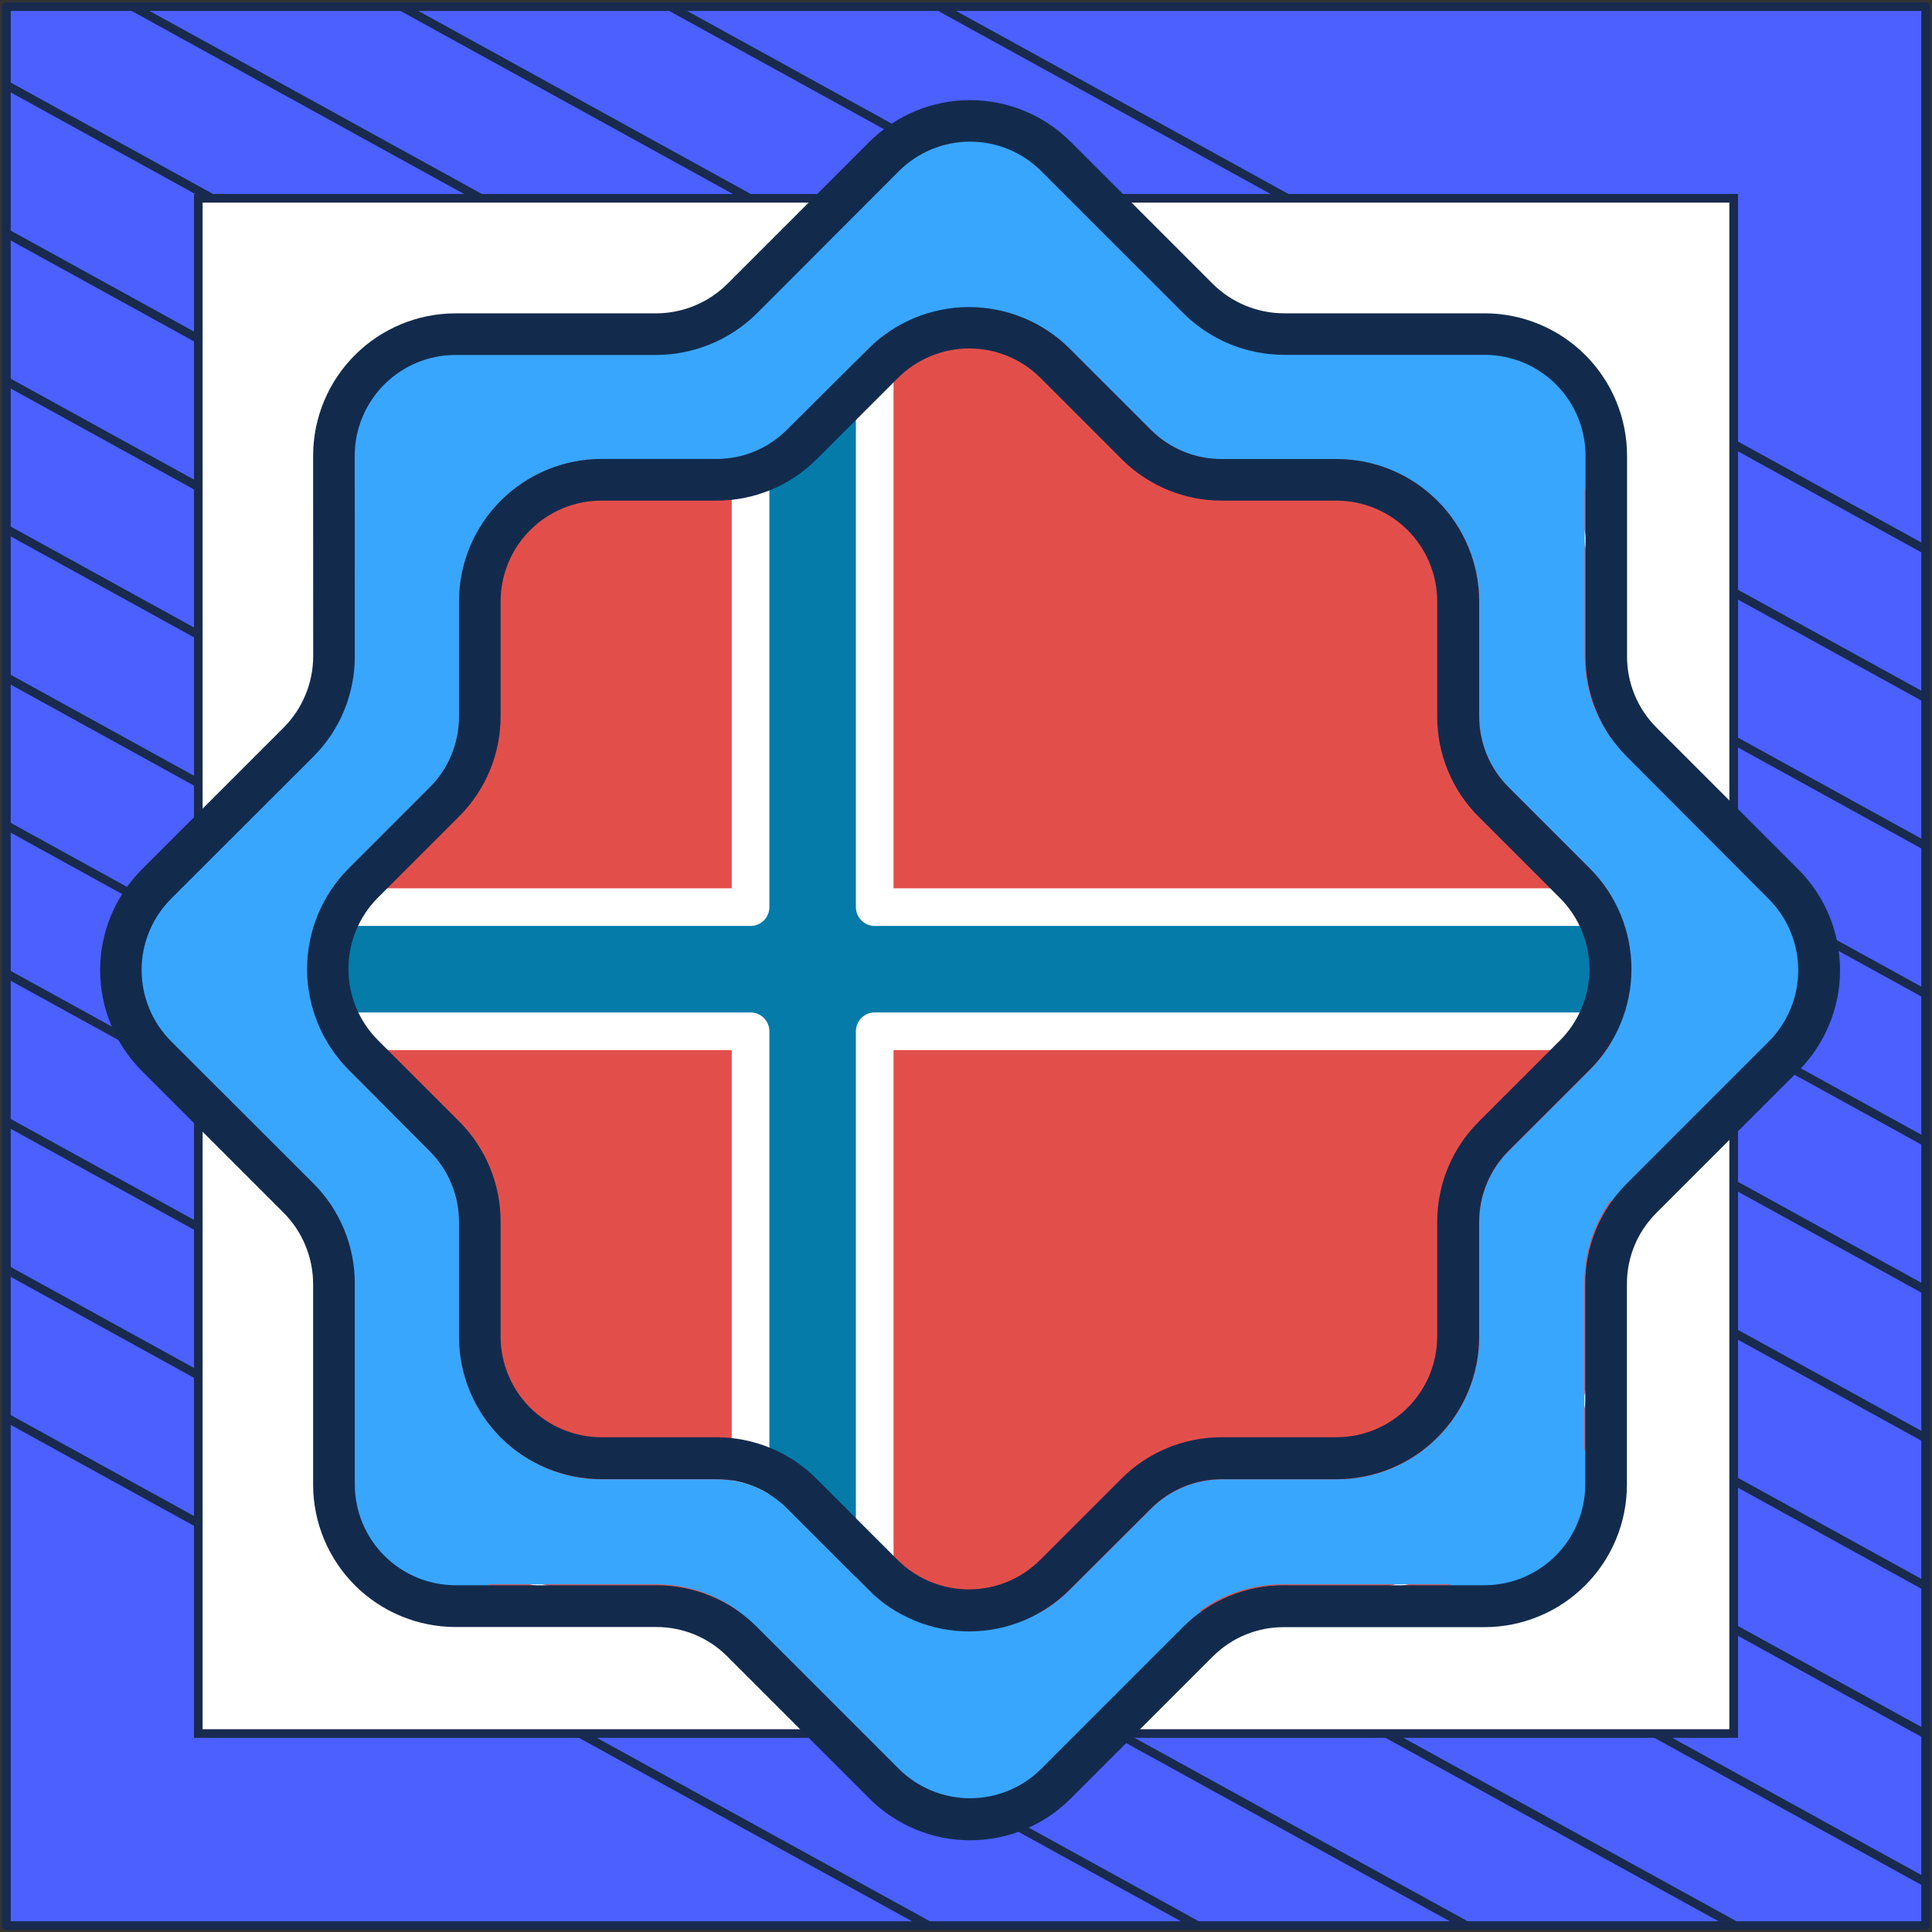 <?xml version="1.0" encoding="UTF-8"?> <svg xmlns="http://www.w3.org/2000/svg" width="302" height="302" viewBox="0 0 302 302" fill="none"><rect x="0" y="0" width="302" height="302" fill="#333333" stroke="none"/><path d="M301 1.038H1V301H301V1.038Z" fill="#4B60FF" stroke="#182A4D" stroke-width="1.346" stroke-linejoin="round"></path><mask id="mask0_57_2" style="mask-type:luminance" maskUnits="userSpaceOnUse" x="1" y="1" width="300" height="300"><path d="M301 1H1V300.962H301V1Z" fill="white"></path></mask><g mask="url(#mask0_57_2)"><path d="M-285.023 64.085L219.795 342.085" stroke="#182A4D" stroke-width="1.346" stroke-miterlimit="10"></path><path d="M-263.954 52.544L240.932 330.581" stroke="#182A4D" stroke-width="1.346" stroke-miterlimit="10"></path><path d="M-242.819 41.04L261.999 319.04" stroke="#182A4D" stroke-width="1.346" stroke-miterlimit="10"></path><path d="M-221.682 29.536L283.136 307.536" stroke="#182A4D" stroke-width="1.346" stroke-miterlimit="10"></path><path d="M-200.545 18.032L304.272 296.032" stroke="#182A4D" stroke-width="1.346" stroke-miterlimit="10"></path><path d="M-179.41 6.528L325.409 284.528" stroke="#182A4D" stroke-width="1.346" stroke-miterlimit="10"></path><path d="M-158.273 -5.014L346.545 273.024" stroke="#182A4D" stroke-width="1.346" stroke-miterlimit="10"></path><path d="M-137.205 -16.517L367.613 261.483" stroke="#182A4D" stroke-width="1.346" stroke-miterlimit="10"></path><path d="M-116.069 -28.021L388.749 249.979" stroke="#182A4D" stroke-width="1.346" stroke-miterlimit="10"></path><path d="M-94.932 -39.525L409.886 238.475" stroke="#182A4D" stroke-width="1.346" stroke-miterlimit="10"></path><path d="M-73.796 -51.029L431.023 226.971" stroke="#182A4D" stroke-width="1.346" stroke-miterlimit="10"></path><path d="M-52.659 -62.533L452.159 215.467" stroke="#182A4D" stroke-width="1.346" stroke-miterlimit="10"></path><path d="M-31.591 -74.075L473.227 203.963" stroke="#182A4D" stroke-width="1.346" stroke-miterlimit="10"></path><path d="M-10.454 -85.579L494.363 192.422" stroke="#182A4D" stroke-width="1.346" stroke-miterlimit="10"></path></g><path d="M271 31H31V270.975H271V31Z" fill="white" stroke="#182A4D" stroke-width="1.346" stroke-miterlimit="10"></path><path d="M256.641 187.276L278.857 165.087C282.419 161.524 284.421 156.692 284.421 151.654C284.421 146.616 282.419 141.784 278.857 138.222L256.641 116.005C254.876 114.24 253.477 112.145 252.522 109.84C251.567 107.534 251.076 105.063 251.076 102.567V71.215C251.076 66.176 249.074 61.344 245.512 57.782C241.949 54.219 237.117 52.217 232.078 52.217H200.699C198.203 52.218 195.732 51.726 193.426 50.771C191.121 49.816 189.025 48.417 187.261 46.652L165.071 24.463C161.509 20.901 156.677 18.899 151.639 18.899C146.601 18.899 141.769 20.901 138.206 24.463L115.99 46.679C114.225 48.444 112.13 49.844 109.824 50.798C107.518 51.753 105.047 52.245 102.551 52.244H71.199C66.161 52.244 61.329 54.246 57.766 57.809C54.203 61.371 52.202 66.204 52.202 71.242V102.621C52.202 105.117 51.711 107.588 50.756 109.894C49.801 112.2 48.401 114.295 46.637 116.059L24.448 138.276C20.885 141.838 18.884 146.67 18.884 151.709C18.884 156.747 20.885 161.579 24.448 165.141L46.664 187.33C48.428 189.095 49.828 191.19 50.783 193.496C51.738 195.802 52.229 198.273 52.229 200.769V232.148C52.229 237.186 54.23 242.019 57.793 245.581C61.356 249.144 66.188 251.146 71.226 251.146H102.606C105.101 251.145 107.572 251.637 109.878 252.591C112.184 253.546 114.279 254.946 116.044 256.71L138.26 278.927C141.823 282.489 146.655 284.491 151.693 284.491C156.731 284.491 161.563 282.489 165.126 278.927L187.315 256.71C189.08 254.946 191.175 253.546 193.48 252.591C195.786 251.637 198.257 251.145 200.753 251.146H232.132C237.171 251.146 242.003 249.144 245.566 245.581C249.128 242.019 251.13 237.186 251.13 232.148V200.715C251.115 195.682 253.097 190.849 256.641 187.276Z" fill="#39A6FE"></path><path d="M207.963 51.121H95.037C70.782 51.121 51.12 70.782 51.12 95.037V207.964C51.12 232.218 70.782 251.879 95.036 251.879H207.963C232.217 251.879 251.879 232.218 251.879 207.964V95.037C251.879 70.782 232.217 51.121 207.963 51.121Z" fill="#E24F4B"></path><path d="M251.879 141.797H136.73V51.121H117.323V141.797H51.12V161.203H117.323V251.879H136.73V161.203H251.879V141.797Z" fill="#047BA9"></path><path d="M207.964 54.062L95.037 54.062C69.2 54.062 54.062 69.2 54.062 95.037L54.062 207.963C54.062 233.8 69.2 248.938 95.036 248.938H207.963C233.8 248.938 248.938 233.8 248.938 207.963V95.037C248.938 69.2 233.8 54.062 207.964 54.062ZM248.938 95.037V138.856H139.671V54.062L207.964 54.062C230.557 54.062 248.938 72.443 248.938 95.037ZM95.037 54.062H114.383V138.856H54.062V95.037C54.062 72.443 72.443 54.062 95.037 54.062ZM54.062 207.963L54.062 164.144H114.382V248.938H95.036C72.443 248.938 54.062 230.557 54.062 207.963ZM207.963 248.938H139.671V164.144L225.111 164.143V158.262L136.73 158.263C135.105 158.263 133.789 159.58 133.789 161.204V248.939H120.264V161.203C120.264 159.579 118.948 158.263 117.324 158.263H54.062V144.738H117.323C118.948 144.738 120.264 143.421 120.264 141.797V54.062H133.789V141.797C133.789 143.421 135.105 144.737 136.729 144.737H248.938V158.262H225.111V163.81V164.143H248.938V207.963C248.938 230.557 230.557 248.938 207.963 248.938Z" fill="white"></path><path fill-rule="evenodd" clip-rule="evenodd" d="M55.312 75.481L55.323 102.449C55.33 105.368 54.76 108.26 53.644 110.957C52.528 113.654 50.888 116.103 48.82 118.163L26.604 140.352C23.656 143.308 22 147.313 22 151.488C22 155.662 23.656 159.667 26.604 162.623L48.82 184.812C50.888 186.872 52.528 189.321 53.644 192.019C54.76 194.716 55.33 197.607 55.323 200.526V231.905C55.327 236.082 56.988 240.086 59.941 243.039C62.894 245.992 66.898 247.653 71.075 247.657H102.454C105.373 247.65 108.264 248.221 110.961 249.337C113.658 250.453 116.107 252.092 118.168 254.16L140.357 276.349C143.313 279.297 147.317 280.953 151.492 280.953C155.667 280.953 159.672 279.297 162.627 276.349L184.817 254.16C186.877 252.092 189.326 250.452 192.023 249.336C194.72 248.22 197.612 247.65 200.531 247.657H231.91C236.086 247.653 240.09 245.992 243.044 243.039C245.997 240.086 247.658 236.082 247.662 231.905V200.569C247.653 197.65 248.223 194.759 249.34 192.061C250.456 189.364 252.096 186.915 254.164 184.855L276.348 162.666C279.296 159.71 280.952 155.706 280.952 151.531C280.952 147.356 279.296 143.352 276.348 140.396L254.208 118.19C252.14 116.13 250.501 113.68 249.385 110.983C248.269 108.286 247.698 105.395 247.705 102.476V71.075C247.7 66.9 246.038 62.897 243.085 59.945C240.132 56.993 236.129 55.333 231.953 55.329H200.558C194.669 55.311 189.024 52.975 184.844 48.826L162.638 26.626C161.178 25.16 159.443 23.997 157.532 23.203C155.621 22.409 153.572 22 151.503 22C149.434 22 147.385 22.409 145.474 23.203C143.563 23.997 141.828 25.16 140.368 26.626L118.179 48.843C113.998 52.989 108.353 55.325 102.465 55.345H71.064C66.888 55.349 62.885 57.01 59.932 59.962C56.979 62.913 55.318 66.916 55.312 71.092V75.481ZM142.997 253.359C145.694 254.475 148.585 255.047 151.503 255.043C154.422 255.046 157.313 254.473 160.009 253.357C162.706 252.24 165.156 250.601 167.217 248.535L179.924 235.861C181.382 234.393 183.117 233.23 185.029 232.438C186.94 231.647 188.99 231.243 191.059 231.25H208.984C214.882 231.242 220.537 228.896 224.708 224.725C228.879 220.554 231.225 214.899 231.233 209.001V191.07C231.226 188.999 231.63 186.946 232.423 185.032C233.215 183.117 234.38 181.38 235.849 179.919L248.529 167.245C252.702 163.071 255.047 157.411 255.047 151.509C255.047 145.607 252.702 139.947 248.529 135.773L235.849 123.094C234.382 121.635 233.219 119.9 232.427 117.989C231.635 116.077 231.231 114.028 231.238 111.959V94.034C231.231 88.135 228.885 82.48 224.714 78.309C220.543 74.138 214.888 71.792 208.989 71.785H191.059C188.988 71.798 186.936 71.4 185.02 70.613C183.105 69.826 181.365 68.666 179.902 67.201L167.217 54.521C163.043 50.365 157.393 48.032 151.503 48.032C145.613 48.032 139.963 50.365 135.789 54.521L123.082 67.163C121.624 68.63 119.889 69.794 117.977 70.585C116.066 71.377 114.016 71.781 111.947 71.774H94.022C88.124 71.781 82.469 74.128 78.298 78.299C74.127 82.469 71.781 88.124 71.773 94.023V111.959C71.788 114.03 71.39 116.084 70.603 118C69.816 119.917 68.655 121.657 67.189 123.121L54.51 135.801C50.356 139.976 48.025 145.625 48.025 151.515C48.025 157.404 50.356 163.053 54.51 167.229L67.162 179.935C68.63 181.394 69.793 183.129 70.585 185.04C71.376 186.952 71.78 189.002 71.773 191.07V208.995C71.781 214.894 74.127 220.549 78.298 224.72C82.469 228.891 88.124 231.237 94.022 231.244H111.947C114.02 231.235 116.074 231.639 117.99 232.431C119.905 233.224 121.644 234.39 123.104 235.861L135.789 248.54C137.851 250.606 140.301 252.243 142.997 253.359Z" fill="#39A6FE"></path><path d="M151.639 287.662C148.721 287.663 145.831 287.089 143.135 285.974C140.439 284.858 137.989 283.222 135.925 281.159L113.708 258.943C112.25 257.475 110.515 256.311 108.604 255.518C106.692 254.726 104.642 254.321 102.573 254.326H71.199C65.299 254.319 59.643 251.972 55.471 247.8C51.299 243.628 48.952 237.972 48.945 232.072V200.709C48.938 196.541 47.287 192.543 44.35 189.585L22.134 167.368C17.983 163.192 15.653 157.543 15.653 151.654C15.653 145.766 17.983 140.117 22.134 135.94L44.35 113.724C47.293 110.764 48.948 106.762 48.956 102.589L48.945 75.62H55.447L55.458 102.589C55.466 105.508 54.895 108.399 53.779 111.096C52.663 113.793 51.024 116.243 48.956 118.303L26.74 140.492C23.791 143.448 22.136 147.452 22.136 151.627C22.136 155.802 23.791 159.807 26.74 162.763L48.956 184.952C51.024 187.012 52.663 189.461 53.779 192.158C54.895 194.855 55.466 197.747 55.458 200.666V232.045C55.463 236.221 57.123 240.225 60.077 243.179C63.03 246.132 67.034 247.793 71.21 247.797H102.589C105.508 247.79 108.4 248.361 111.097 249.477C113.794 250.593 116.243 252.232 118.303 254.299L140.493 276.489C143.449 279.437 147.453 281.092 151.628 281.092C155.803 281.092 159.807 279.437 162.763 276.489L184.952 254.299C187.012 252.231 189.462 250.592 192.159 249.476C194.856 248.36 197.747 247.789 200.666 247.797H232.046C236.222 247.793 240.226 246.132 243.179 243.179C246.132 240.225 247.793 236.221 247.798 232.045V200.709C247.789 197.79 248.359 194.898 249.475 192.201C250.591 189.504 252.231 187.055 254.3 184.995L276.484 162.806C279.432 159.85 281.088 155.845 281.088 151.671C281.088 147.496 279.432 143.491 276.484 140.535L254.343 118.33C252.276 116.269 250.637 113.82 249.521 111.123C248.405 108.426 247.834 105.535 247.841 102.616V71.215C247.835 67.04 246.174 63.037 243.221 60.085C240.268 57.133 236.264 55.473 232.089 55.468H200.694C194.805 55.45 189.159 53.114 184.98 48.966L162.774 26.766C161.314 25.3 159.579 24.136 157.668 23.342C155.757 22.548 153.708 22.14 151.639 22.14C149.569 22.14 147.521 22.548 145.61 23.342C143.699 24.136 141.964 25.3 140.503 26.766L118.314 48.982C114.133 53.129 108.489 55.465 102.6 55.485H71.199C67.024 55.489 63.021 57.149 60.068 60.101C57.115 63.053 55.453 67.056 55.447 71.231V75.62H48.945V71.231C48.954 65.332 51.301 59.677 55.473 55.507C59.645 51.336 65.3 48.989 71.199 48.982H102.579C106.751 48.968 110.751 47.309 113.708 44.366L135.925 22.149C140.096 17.989 145.747 15.653 151.639 15.653C157.53 15.653 163.181 17.989 167.353 22.149L189.569 44.366C192.528 47.307 196.527 48.964 200.699 48.977H232.078C237.978 48.983 243.634 51.328 247.806 55.499C251.978 59.67 254.325 65.326 254.332 71.226V102.605C254.327 104.67 254.73 106.715 255.519 108.624C256.307 110.532 257.466 112.265 258.927 113.724L281.144 135.94C285.294 140.117 287.624 145.766 287.624 151.654C287.624 157.543 285.294 163.192 281.144 167.368L258.927 189.585C257.46 191.042 256.296 192.776 255.503 194.687C254.711 196.597 254.305 198.646 254.311 200.715V232.094C254.305 237.994 251.959 243.651 247.786 247.824C243.614 251.996 237.957 254.342 232.056 254.348H200.694C198.628 254.341 196.581 254.744 194.672 255.533C192.762 256.321 191.028 257.481 189.569 258.943L167.353 281.159C165.289 283.222 162.839 284.858 160.143 285.974C157.446 287.089 154.557 287.663 151.639 287.662Z" fill="#122B4D"></path><path d="M151.478 255.011C148.56 255.015 145.669 254.443 142.972 253.327C140.276 252.211 137.826 250.574 135.764 248.508L123.079 235.829C121.619 234.358 119.88 233.192 117.965 232.399C116.049 231.607 113.995 231.203 111.922 231.212H93.997C88.099 231.205 82.444 228.859 78.273 224.688C74.102 220.517 71.756 214.862 71.749 208.963V191.039C71.755 188.97 71.351 186.92 70.56 185.008C69.768 183.097 68.605 181.362 67.137 179.903L54.485 167.197C50.331 163.021 48 157.372 48 151.483C48 145.593 50.331 139.944 54.485 135.769L67.164 123.089C68.63 121.625 69.791 119.885 70.578 117.968C71.365 116.052 71.763 113.998 71.749 111.927V93.991C71.756 88.093 74.102 82.438 78.273 78.267C82.444 74.096 88.099 71.749 93.997 71.742H111.922C113.991 71.749 116.041 71.345 117.952 70.553C119.864 69.762 121.599 68.598 123.057 67.131L135.764 54.489C139.938 50.333 145.588 48 151.478 48C157.368 48 163.018 50.333 167.192 54.489L179.877 67.169C181.34 68.634 183.08 69.794 184.995 70.581C186.911 71.368 188.963 71.766 191.034 71.753H208.964C214.863 71.76 220.518 74.107 224.689 78.278C228.86 82.448 231.206 88.103 231.213 94.002V111.927C231.206 113.996 231.611 116.045 232.402 117.957C233.194 119.868 234.357 121.604 235.824 123.062L248.504 135.742C252.677 139.915 255.022 145.575 255.022 151.477C255.022 157.379 252.677 163.039 248.504 167.213L235.824 179.887C234.355 181.348 233.19 183.085 232.398 185C231.605 186.914 231.201 188.967 231.208 191.039V208.969C231.201 214.867 228.854 220.522 224.683 224.693C220.512 228.864 214.857 231.21 208.959 231.218H191.034C188.965 231.211 186.916 231.615 185.004 232.407C183.093 233.198 181.357 234.361 179.899 235.829L167.192 248.503C165.131 250.569 162.681 252.208 159.984 253.325C157.288 254.442 154.397 255.015 151.478 255.011ZM93.997 78.255C89.823 78.261 85.821 79.922 82.869 82.874C79.918 85.826 78.257 89.827 78.251 94.002V111.927C78.259 114.846 77.689 117.737 76.572 120.434C75.456 123.132 73.817 125.581 71.749 127.641L59.069 140.32C56.121 143.276 54.465 147.281 54.465 151.456C54.465 155.63 56.121 159.635 59.069 162.591L71.749 175.27C73.817 177.33 75.456 179.78 76.572 182.477C77.688 185.174 78.259 188.065 78.251 190.984V208.915C78.257 213.089 79.918 217.091 82.869 220.043C85.821 222.994 89.823 224.655 93.997 224.661H111.922C114.841 224.654 117.733 225.224 120.43 226.34C123.127 227.456 125.576 229.096 127.636 231.163L140.316 243.843C143.272 246.791 147.276 248.447 151.451 248.447C155.626 248.447 159.63 246.791 162.586 243.843L175.266 231.163C177.326 229.096 179.775 227.456 182.472 226.34C185.17 225.224 188.061 224.654 190.98 224.661H208.91C213.085 224.655 217.086 222.994 220.038 220.043C222.99 217.091 224.651 213.089 224.657 208.915V191.039C224.649 188.12 225.22 185.228 226.336 182.531C227.452 179.834 229.091 177.385 231.159 175.325L243.839 162.645C246.791 159.691 248.449 155.686 248.449 151.51C248.449 147.334 246.791 143.328 243.839 140.374L231.159 127.695C229.091 125.635 227.452 123.186 226.336 120.488C225.219 117.791 224.649 114.9 224.657 111.981V94.002C224.651 89.827 222.99 85.826 220.038 82.874C217.086 79.922 213.085 78.261 208.91 78.255H191.034C188.115 78.263 185.224 77.692 182.527 76.576C179.83 75.46 177.38 73.821 175.32 71.753L162.641 59.074C159.685 56.125 155.68 54.47 151.505 54.47C147.33 54.47 143.326 56.125 140.37 59.074L127.69 71.753C125.63 73.821 123.181 75.46 120.484 76.576C117.787 77.692 114.895 78.263 111.976 78.255H93.997Z" fill="#122B4D"></path></svg> 